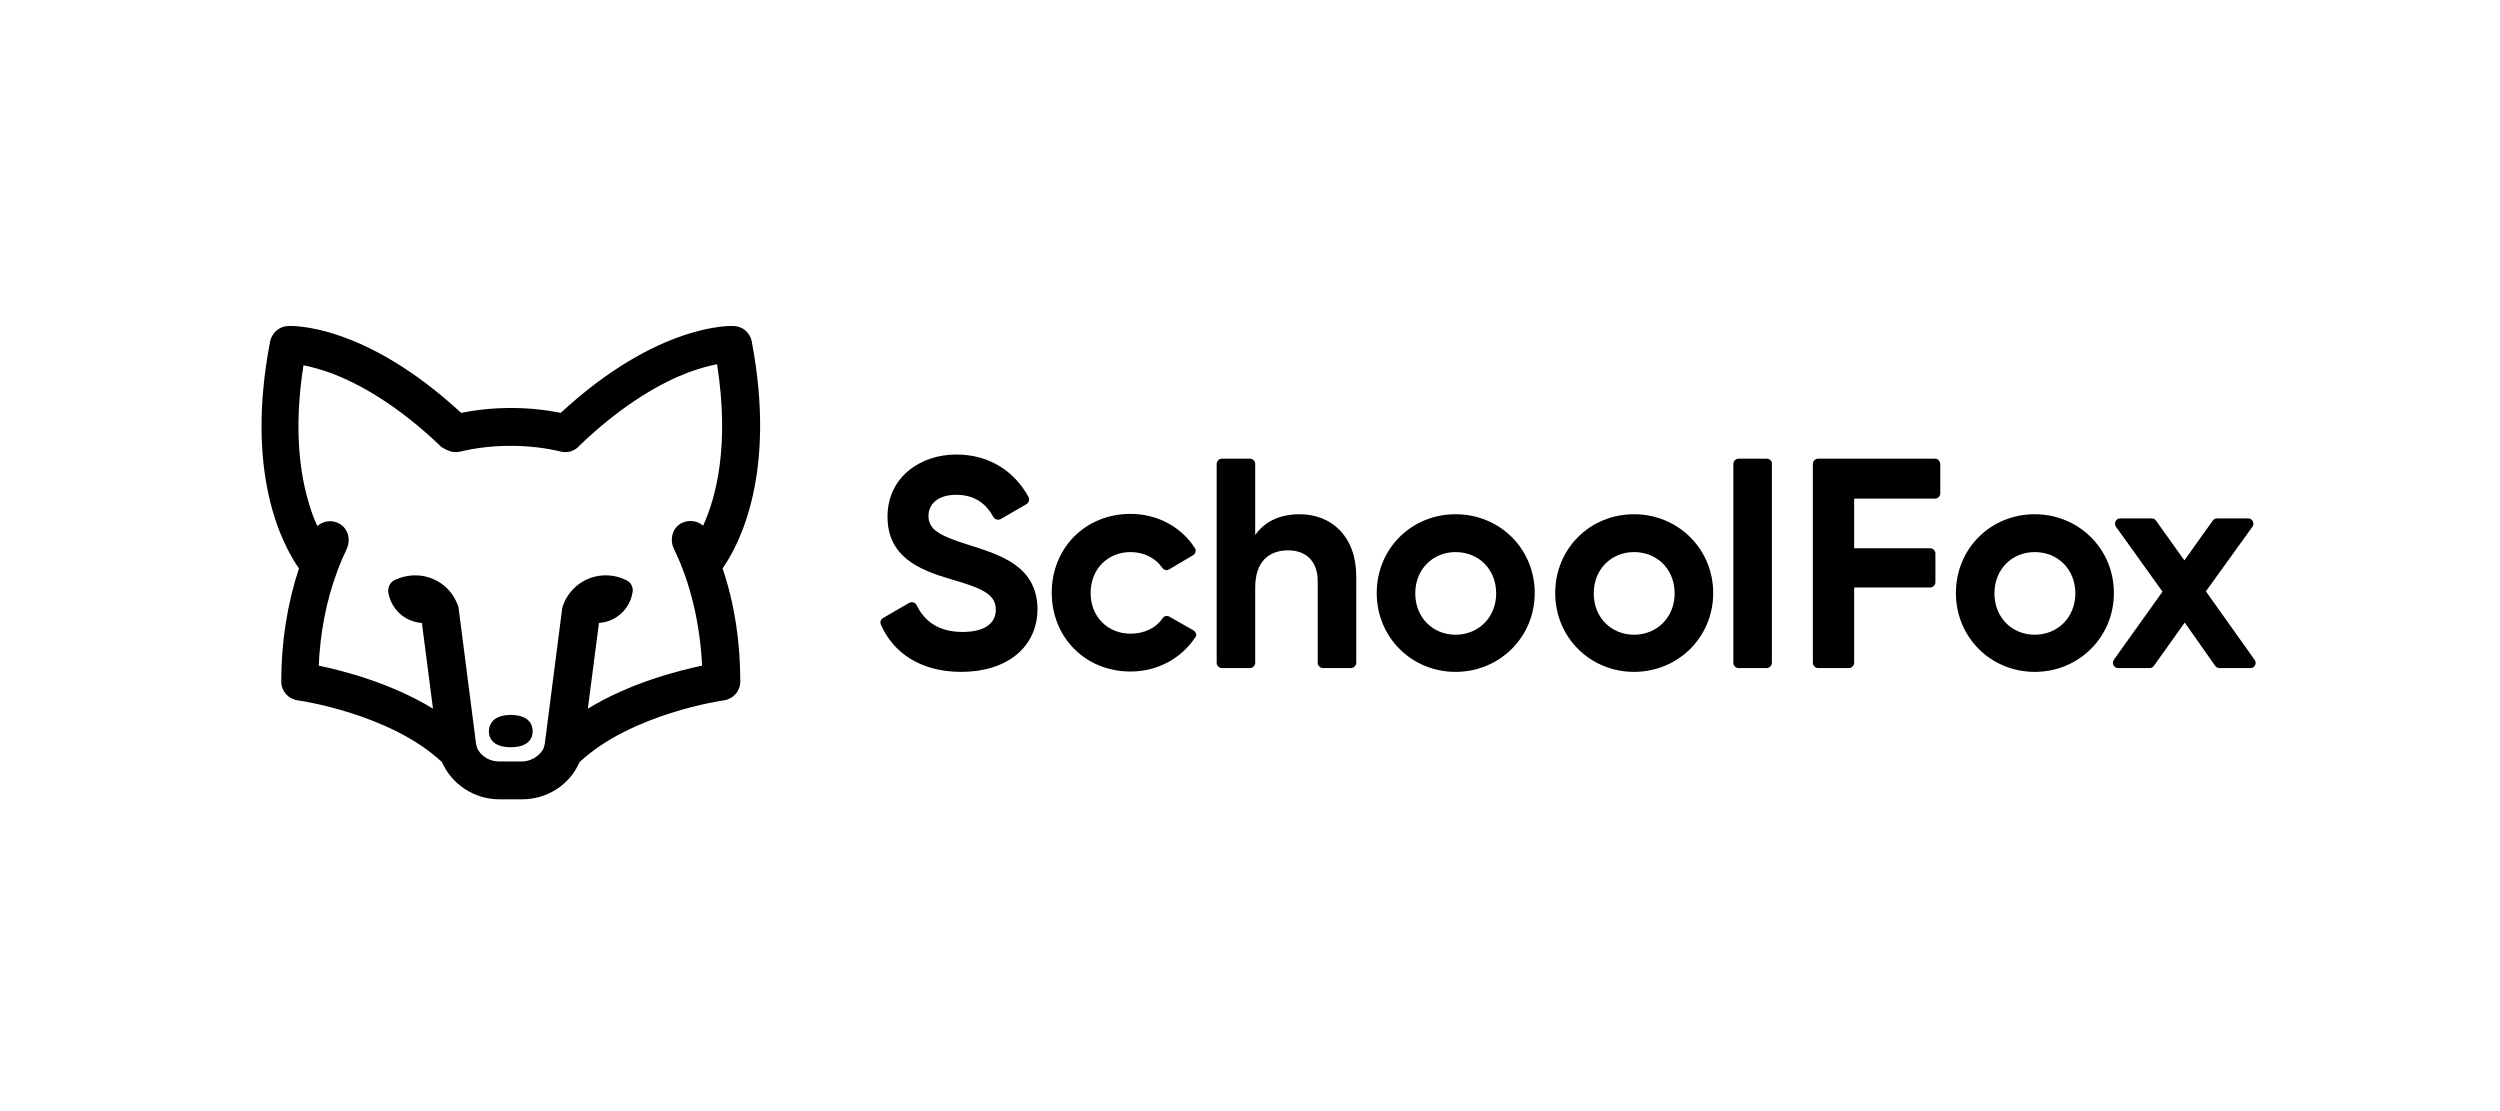 <?xml version="1.0" encoding="utf-8"?>
<!-- Generator: Adobe Illustrator 24.2.3, SVG Export Plug-In . SVG Version: 6.00 Build 0)  -->
<svg version="1.1" id="Ebene_1" xmlns="http://www.w3.org/2000/svg" xmlns:xlink="http://www.w3.org/1999/xlink" x="0px" y="0px"
	 viewBox="0 0 720 320" style="enable-background:new 0 0 720 320;" xml:space="preserve">
<g>
	<path d="M216.5,98.3c-0.5-2.5-2.6-4.3-5.1-4.4c-0.9-0.1-22-0.8-49.9,25c-4.5-0.9-9.3-1.4-14.3-1.4h-0.1c-5,0-9.7,0.5-14.3,1.4
		c-28-25.9-49-25.1-49.9-25c-2.5,0.1-4.6,2-5.1,4.4c-7.3,37.9,3.4,58.4,8.3,65.4c-3.3,10-5.1,21-5.1,32.6c0,2.7,2,5,4.7,5.4
		c0.3,0,26.7,3.8,41.6,17.8c2.8,6.4,9.3,10.7,16.5,10.7h6.6c7.2,0,13.7-4.2,16.5-10.7c14.9-14,41.4-17.8,41.6-17.8
		c2.7-0.4,4.7-2.7,4.7-5.4c0-11.6-1.7-22.6-5.1-32.6C213,156.7,223.7,136.2,216.5,98.3z M202.5,151.4c-1.7-1.5-4.2-1.8-6.3-0.7
		c-2.6,1.4-3.4,4.7-2.1,7.4c4.7,9.6,7.5,21.3,8.1,33.6c-7.1,1.5-20.8,5-32.9,12.4l3.2-24.7c5-0.3,9-4.1,9.7-9
		c0.2-1.3-0.5-2.7-1.8-3.3c-1.8-0.9-3.8-1.4-6-1.4c-5.4,0-10,3.3-12,8c0,0,0,0,0,0c-0.2,0.5-0.4,1-0.5,1.6l-5,38.9
		c-0.1,0.6-0.3,1.3-0.6,1.8c-1.3,2-3.6,3.3-6,3.3h-6.6c-2.5,0-4.8-1.3-6-3.3c-0.3-0.5-0.5-1.2-0.6-1.8l-5-38.9
		c-0.1-0.6-0.2-1.1-0.5-1.6c0,0,0,0,0,0c-1.9-4.7-6.6-8-12-8c-2.1,0-4.2,0.5-6,1.4c-1.2,0.6-1.9,1.9-1.8,3.3c0.7,4.9,4.7,8.7,9.7,9
		l3.2,24.7c-12.1-7.4-25.8-10.9-32.9-12.4c0.4-9.5,2.2-18.7,5.2-26.8c0.1-0.2,0.2-0.4,0.2-0.6c0.8-2.1,1.7-4.2,2.6-6.1
		c1.3-2.7,0.5-6-2.1-7.4c-2.1-1.2-4.6-0.8-6.3,0.7c-0.8-1.7-1.6-3.7-2.3-6.1c-2.5-8-4.7-21.2-1.7-40.2c2,0.4,4.8,1.1,8.1,2.3
		c7.1,2.7,18.4,8.5,31.7,21.3c0,0,0,0,0.1,0c0.1,0.1,0.2,0.2,0.3,0.2c0.1,0,0.1,0.1,0.2,0.1c0.1,0.1,0.2,0.1,0.3,0.2
		c0.1,0,0.1,0.1,0.2,0.1c0.1,0,0.2,0.1,0.2,0.1c0.1,0,0.1,0.1,0.2,0.1c0.1,0,0.2,0.1,0.3,0.1c0.1,0,0.1,0.1,0.2,0.1
		c0.1,0,0.2,0.1,0.3,0.1c0.1,0,0.1,0,0.2,0.1c0.1,0,0.3,0.1,0.4,0.1c0,0,0.1,0,0.1,0c0.1,0,0.3,0,0.4,0.1c0,0,0.1,0,0.1,0
		c0.1,0,0.3,0,0.4,0c0,0,0.1,0,0.1,0c0.1,0,0.3,0,0.4,0c0,0,0.1,0,0.1,0c0.1,0,0.2,0,0.4-0.1c0.1,0,0.1,0,0.2,0c0,0,0.1,0,0.1,0
		c4.5-1.1,9.4-1.7,14.6-1.7h0.1c5.2,0,10.1,0.6,14.6,1.7c0,0,0.1,0,0.1,0c0.1,0,0.3,0.1,0.4,0.1c0.1,0,0.2,0,0.3,0
		c0.1,0,0.3,0,0.4,0c0,0,0.1,0,0.1,0c0,0,0.1,0,0.1,0c0.2,0,0.4,0,0.7-0.1c0,0,0.1,0,0.1,0c0.2,0,0.5-0.1,0.7-0.2
		c0.1,0,0.1,0,0.2-0.1c0.2-0.1,0.5-0.2,0.7-0.3c0,0,0.1-0.1,0.1-0.1c0.2-0.1,0.4-0.2,0.6-0.4c0,0,0.1,0,0.1-0.1
		c0.1-0.1,0.3-0.2,0.4-0.4c13.2-12.7,24.5-18.6,31.7-21.3c3.3-1.2,6-1.9,8.1-2.3C210.2,128.4,206.2,143.3,202.5,151.4z"/>
	<path d="M147.1,205.9c-2.3,0-6,0.6-6.3,4.5c-0.1,1.8,0.8,4.8,6.3,4.8c5.5,0,6.4-3,6.3-4.8C153.2,206.5,149.4,205.9,147.1,205.9z"/>
	<path d="M278.9,156.9c-9.1-2.8-11.5-4.7-11.5-8.4c0-3.4,2.9-6,7.9-6c5.5,0,8.7,2.6,10.8,6.4c0.4,0.7,1.3,1,2.1,0.6l7.4-4.3
		c0.7-0.4,1-1.3,0.6-2.1c-4.2-7.6-11.5-12.2-20.8-12.2c-10.3,0-19.8,6.5-19.8,17.9c0,11.5,9,15.3,18.2,18c9,2.6,13,4.3,13,8.8
		c0,3.4-2.5,6.4-9.6,6.4c-6.8,0-10.9-3-13.2-7.7c-0.4-0.8-1.4-1.1-2.1-0.7l-7.6,4.4c-0.7,0.4-0.9,1.2-0.6,1.9
		c3.6,8.2,11.5,13.6,23.2,13.6c12.8,0,21.9-6.9,21.9-18.2C298.6,163.1,288.4,159.9,278.9,156.9z"/>
	<path d="M343.8,181.6l-7-4c-0.7-0.4-1.6-0.2-2,0.5c-1.9,2.8-5.3,4.4-9.2,4.4c-6.6,0-11.5-4.9-11.5-11.7c0-6.9,4.9-11.8,11.5-11.8
		c3.8,0,7.2,1.7,9.1,4.5c0.5,0.7,1.3,0.9,2,0.5l6.9-4.1c0.7-0.4,1-1.4,0.5-2.1c-3.8-5.9-10.6-9.8-18.5-9.8
		c-13.1,0-22.7,9.9-22.7,22.7c0,12.8,9.6,22.7,22.7,22.7c7.9,0,14.7-3.9,18.6-9.8C344.8,183.1,344.5,182.1,343.8,181.6z"/>
	<path d="M374.3,148.1c-5.8,0-10.2,2.2-12.8,6v-20.5c0-0.8-0.7-1.5-1.5-1.5h-8.1c-0.8,0-1.5,0.7-1.5,1.5v57.3c0,0.8,0.7,1.5,1.5,1.5
		h8.1c0.8,0,1.5-0.7,1.5-1.5v-21.7c0-7.5,4-10.7,9.5-10.7c5,0,8.5,3,8.5,8.9v23.5c0,0.8,0.7,1.5,1.5,1.5h8.1c0.8,0,1.5-0.7,1.5-1.5
		V166C390.6,154.5,383.5,148.1,374.3,148.1z"/>
	<path d="M419.2,148.1c-12.7,0-22.7,9.9-22.7,22.7c0,12.8,10.1,22.7,22.7,22.7s22.8-9.9,22.8-22.7C442,158,431.9,148.1,419.2,148.1z
		 M419.2,182.8c-6.5,0-11.6-4.9-11.6-11.9c0-7,5.1-11.9,11.6-11.9c6.6,0,11.7,4.9,11.7,11.9C430.9,177.8,425.8,182.8,419.2,182.8z"
		/>
	<path d="M470.6,148.1c-12.7,0-22.7,9.9-22.7,22.7c0,12.8,10.1,22.7,22.7,22.7s22.8-9.9,22.8-22.7
		C493.4,158,483.2,148.1,470.6,148.1z M470.6,182.8c-6.5,0-11.6-4.9-11.6-11.9c0-7,5.1-11.9,11.6-11.9c6.6,0,11.7,4.9,11.7,11.9
		C482.3,177.8,477.2,182.8,470.6,182.8z"/>
	<path d="M508.8,132.1h-8.1c-0.8,0-1.5,0.7-1.5,1.5v57.3c0,0.8,0.7,1.5,1.5,1.5h8.1c0.8,0,1.5-0.7,1.5-1.5v-57.3
		C510.4,132.8,509.7,132.1,508.8,132.1z"/>
	<path d="M557.3,132.1h-33.7c-0.8,0-1.5,0.7-1.5,1.5v57.3c0,0.8,0.7,1.5,1.5,1.5h8.9c0.8,0,1.5-0.7,1.5-1.5v-21.7h21.9
		c0.8,0,1.5-0.7,1.5-1.5v-8.3c0-0.8-0.7-1.5-1.5-1.5H534v-14.3h23.3c0.8,0,1.5-0.7,1.5-1.5v-8.3
		C558.8,132.8,558.1,132.1,557.3,132.1z"/>
	<path d="M586,148.1c-12.7,0-22.7,9.9-22.7,22.7c0,12.8,10.1,22.7,22.7,22.7s22.8-9.9,22.8-22.7C608.8,158,598.6,148.1,586,148.1z
		 M586,182.8c-6.5,0-11.6-4.9-11.6-11.9c0-7,5.1-11.9,11.6-11.9c6.6,0,11.7,4.9,11.7,11.9C597.7,177.8,592.6,182.8,586,182.8z"/>
	<path d="M649.3,190l-14-19.7l13.4-18.6c0.7-1,0-2.4-1.2-2.4h-9c-0.5,0-0.9,0.2-1.2,0.6l-8.2,11.5l-8.2-11.5
		c-0.3-0.4-0.7-0.6-1.2-0.6h-9.1c-1.2,0-1.9,1.4-1.2,2.4l13.4,18.7l-14,19.6c-0.7,1,0,2.4,1.2,2.4h9.1c0.5,0,0.9-0.2,1.2-0.6
		l8.9-12.5l8.8,12.5c0.3,0.4,0.7,0.6,1.2,0.6h9.1C649.3,192.4,650.1,191,649.3,190z"/>
</g>
</svg>
